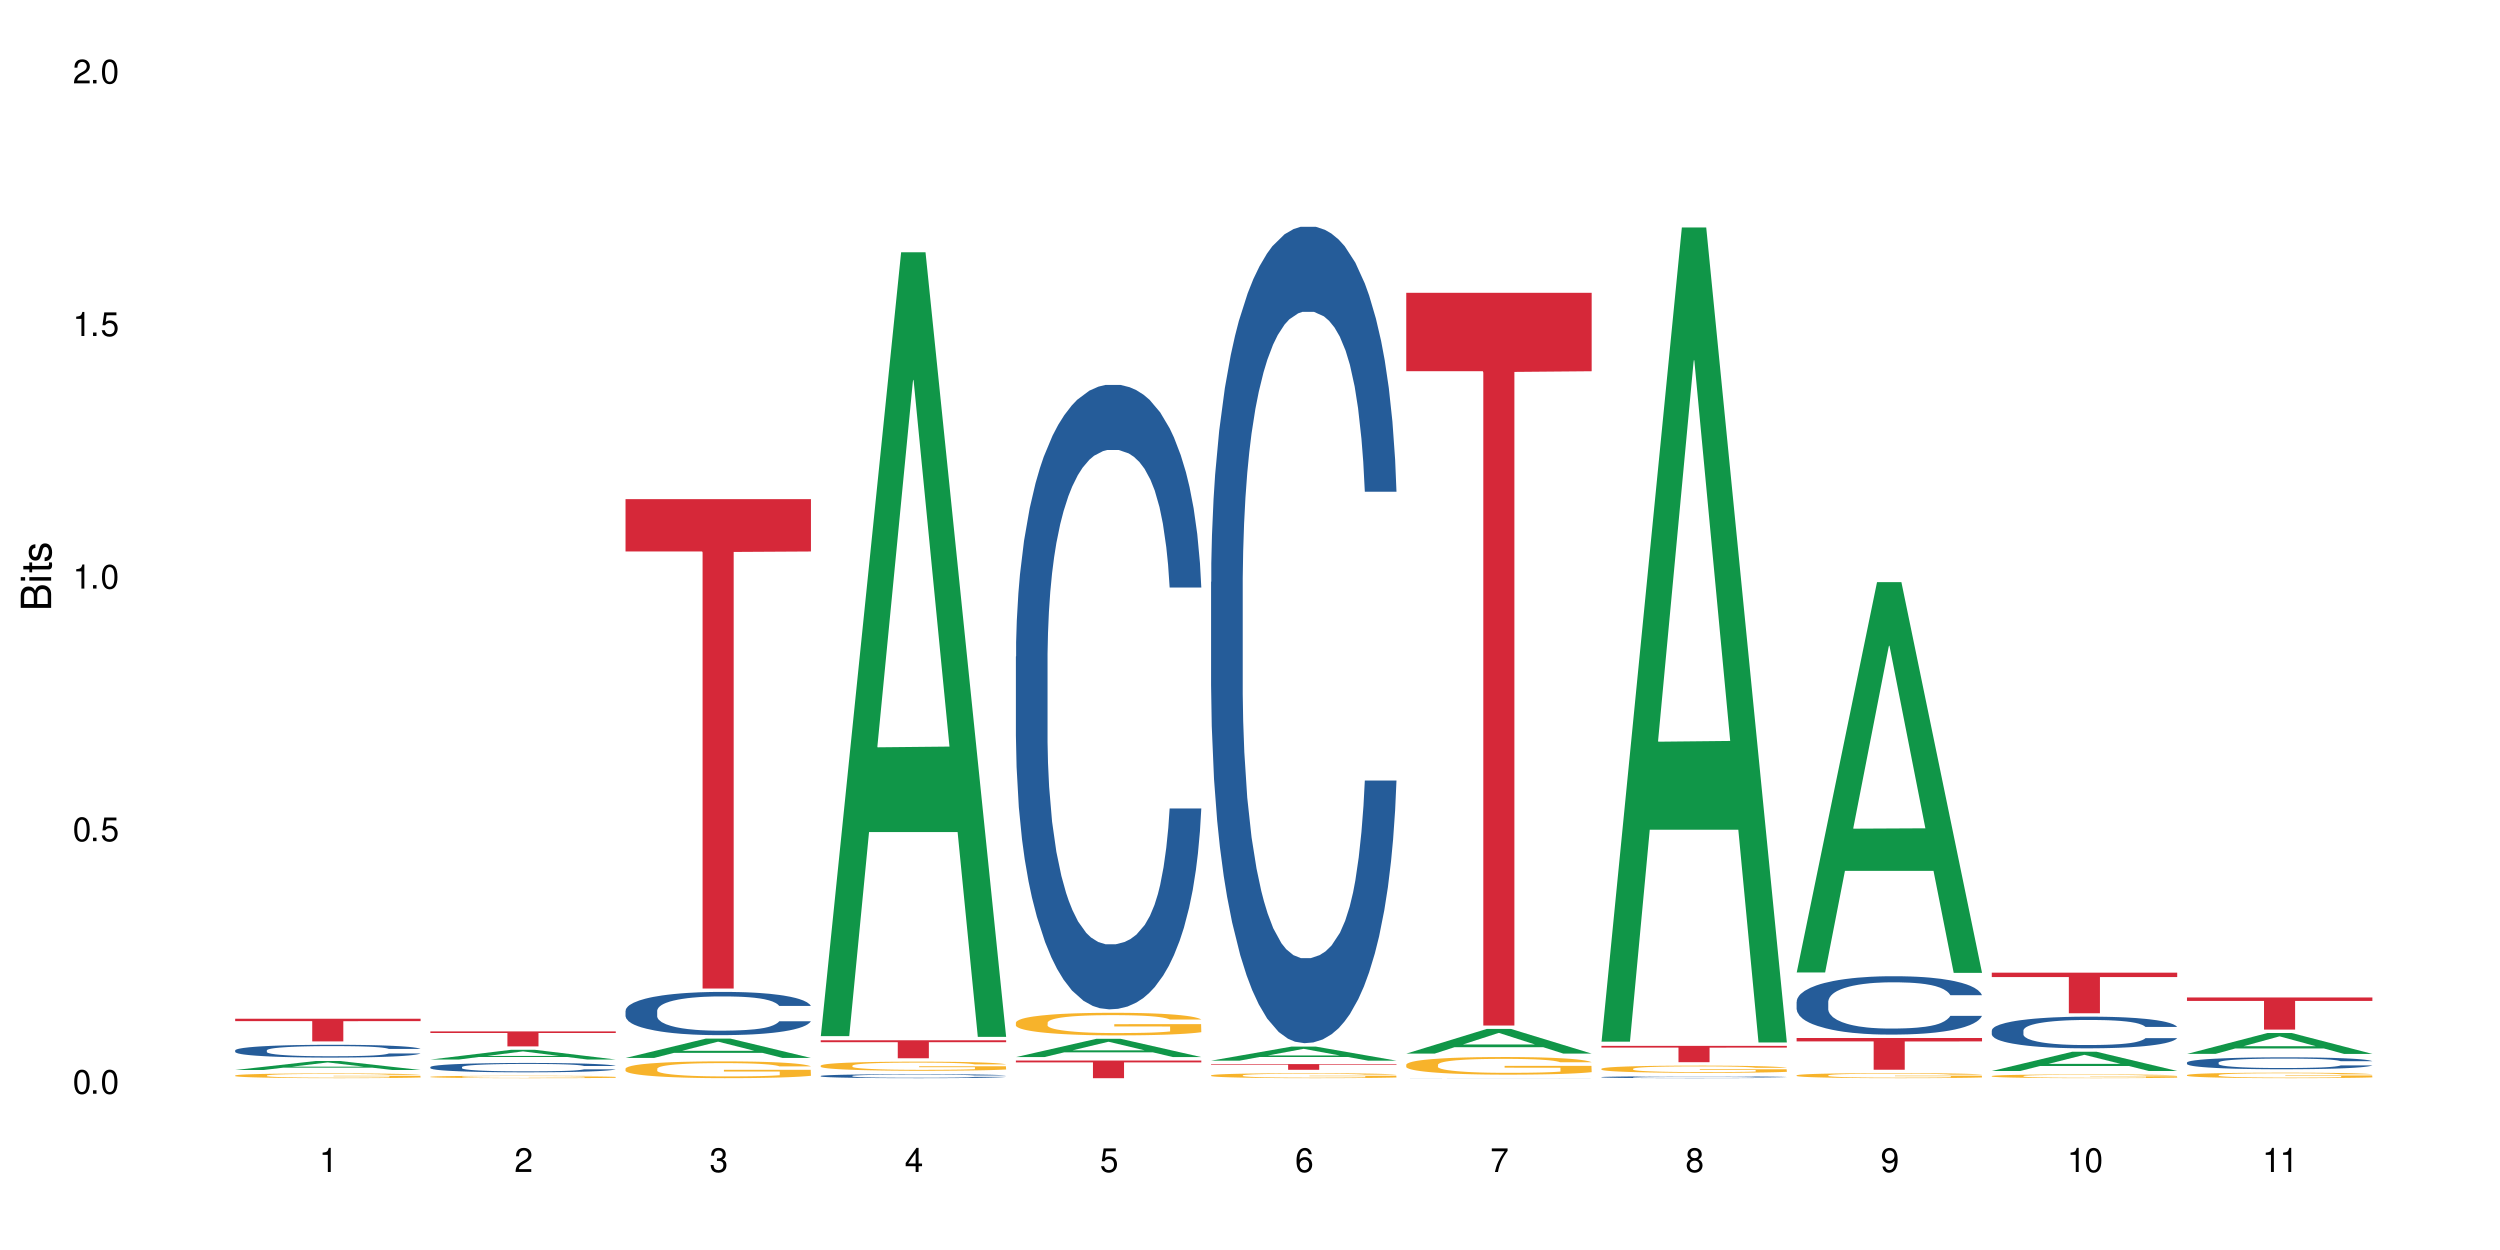 <?xml version="1.0" encoding="UTF-8"?>
<svg xmlns="http://www.w3.org/2000/svg" xmlns:xlink="http://www.w3.org/1999/xlink" width="720" height="360" viewBox="0 0 720 360">
<defs>
<g>
<g id="glyph-0-0">
</g>
<g id="glyph-0-1">
<path d="M 2.641 -6.938 C 2 -6.938 1.422 -6.656 1.078 -6.172 C 0.641 -5.562 0.406 -4.641 0.406 -3.359 C 0.406 -1.016 1.188 0.219 2.641 0.219 C 4.078 0.219 4.859 -1.016 4.859 -3.297 C 4.859 -4.641 4.656 -5.547 4.203 -6.172 C 3.844 -6.656 3.281 -6.938 2.641 -6.938 Z M 2.641 -6.188 C 3.547 -6.188 4 -5.25 4 -3.375 C 4 -1.406 3.562 -0.484 2.625 -0.484 C 1.734 -0.484 1.281 -1.438 1.281 -3.344 C 1.281 -5.25 1.734 -6.188 2.641 -6.188 Z M 2.641 -6.188 "/>
</g>
<g id="glyph-0-2">
<path d="M 1.828 -1 L 0.828 -1 L 0.828 0 L 1.828 0 Z M 1.828 -1 "/>
</g>
<g id="glyph-0-3">
<path d="M 4.562 -6.797 L 1.062 -6.797 L 0.547 -3.094 L 1.328 -3.094 C 1.719 -3.562 2.047 -3.734 2.578 -3.734 C 3.484 -3.734 4.062 -3.109 4.062 -2.094 C 4.062 -1.125 3.484 -0.531 2.578 -0.531 C 1.828 -0.531 1.375 -0.906 1.188 -1.672 L 0.328 -1.672 C 0.453 -1.109 0.547 -0.844 0.75 -0.594 C 1.125 -0.078 1.828 0.219 2.594 0.219 C 3.969 0.219 4.922 -0.781 4.922 -2.219 C 4.922 -3.562 4.031 -4.484 2.719 -4.484 C 2.25 -4.484 1.859 -4.359 1.469 -4.062 L 1.734 -5.969 L 4.562 -5.969 Z M 4.562 -6.797 "/>
</g>
<g id="glyph-0-4">
<path d="M 2.484 -4.938 L 2.484 0 L 3.328 0 L 3.328 -6.938 L 2.766 -6.938 C 2.469 -5.875 2.281 -5.734 0.984 -5.562 L 0.984 -4.938 Z M 2.484 -4.938 "/>
</g>
<g id="glyph-0-5">
<path d="M 4.859 -0.828 L 1.281 -0.828 C 1.359 -1.406 1.672 -1.781 2.5 -2.281 L 3.469 -2.828 C 4.406 -3.344 4.906 -4.062 4.906 -4.906 C 4.906 -5.484 4.672 -6.031 4.266 -6.406 C 3.859 -6.766 3.375 -6.938 2.719 -6.938 C 1.859 -6.938 1.219 -6.625 0.844 -6.031 C 0.609 -5.672 0.5 -5.234 0.484 -4.531 L 1.328 -4.531 C 1.359 -5.016 1.406 -5.281 1.531 -5.516 C 1.75 -5.938 2.188 -6.203 2.703 -6.203 C 3.469 -6.203 4.031 -5.641 4.031 -4.891 C 4.031 -4.344 3.719 -3.859 3.125 -3.516 L 2.234 -3 C 0.812 -2.172 0.406 -1.531 0.328 -0.016 L 4.859 -0.016 Z M 4.859 -0.828 "/>
</g>
<g id="glyph-0-6">
<path d="M 2.125 -3.188 L 2.578 -3.188 C 3.5 -3.188 3.984 -2.766 3.984 -1.922 C 3.984 -1.062 3.469 -0.531 2.594 -0.531 C 1.656 -0.531 1.203 -1 1.156 -2.016 L 0.312 -2.016 C 0.344 -1.453 0.438 -1.094 0.609 -0.781 C 0.953 -0.109 1.625 0.219 2.547 0.219 C 3.953 0.219 4.859 -0.625 4.859 -1.938 C 4.859 -2.828 4.516 -3.297 3.703 -3.594 C 4.344 -3.844 4.656 -4.328 4.656 -5.031 C 4.656 -6.219 3.875 -6.938 2.578 -6.938 C 1.203 -6.938 0.484 -6.172 0.453 -4.703 L 1.297 -4.703 C 1.312 -5.125 1.344 -5.359 1.453 -5.578 C 1.641 -5.969 2.062 -6.203 2.594 -6.203 C 3.344 -6.203 3.797 -5.75 3.797 -5 C 3.797 -4.516 3.609 -4.219 3.25 -4.047 C 3.016 -3.953 2.703 -3.922 2.125 -3.906 Z M 2.125 -3.188 "/>
</g>
<g id="glyph-0-7">
<path d="M 3.141 -1.672 L 3.141 0 L 3.984 0 L 3.984 -1.672 L 4.984 -1.672 L 4.984 -2.438 L 3.984 -2.438 L 3.984 -6.938 L 3.359 -6.938 L 0.266 -2.578 L 0.266 -1.672 Z M 3.141 -2.438 L 1 -2.438 L 3.141 -5.5 Z M 3.141 -2.438 "/>
</g>
<g id="glyph-0-8">
<path d="M 4.781 -5.125 C 4.609 -6.266 3.891 -6.938 2.844 -6.938 C 2.094 -6.938 1.422 -6.578 1.031 -5.953 C 0.594 -5.266 0.406 -4.422 0.406 -3.172 C 0.406 -2 0.578 -1.25 0.984 -0.641 C 1.359 -0.078 1.953 0.219 2.703 0.219 C 3.984 0.219 4.922 -0.75 4.922 -2.094 C 4.922 -3.375 4.062 -4.281 2.844 -4.281 C 2.172 -4.281 1.641 -4.031 1.281 -3.516 C 1.281 -5.234 1.828 -6.188 2.797 -6.188 C 3.391 -6.188 3.797 -5.797 3.938 -5.125 Z M 2.734 -3.531 C 3.547 -3.531 4.062 -2.953 4.062 -2.031 C 4.062 -1.156 3.484 -0.531 2.703 -0.531 C 1.922 -0.531 1.328 -1.188 1.328 -2.078 C 1.328 -2.938 1.906 -3.531 2.734 -3.531 Z M 2.734 -3.531 "/>
</g>
<g id="glyph-0-9">
<path d="M 4.984 -6.797 L 0.438 -6.797 L 0.438 -5.969 L 4.109 -5.969 C 2.5 -3.656 1.828 -2.234 1.328 0 L 2.219 0 C 2.594 -2.172 3.453 -4.047 4.984 -6.094 Z M 4.984 -6.797 "/>
</g>
<g id="glyph-0-10">
<path d="M 3.75 -3.656 C 4.469 -4.094 4.688 -4.438 4.688 -5.078 C 4.688 -6.172 3.844 -6.938 2.641 -6.938 C 1.438 -6.938 0.594 -6.172 0.594 -5.094 C 0.594 -4.438 0.812 -4.094 1.516 -3.656 C 0.734 -3.266 0.359 -2.703 0.359 -1.922 C 0.359 -0.656 1.281 0.219 2.641 0.219 C 3.984 0.219 4.922 -0.656 4.922 -1.922 C 4.922 -2.703 4.531 -3.266 3.75 -3.656 Z M 2.641 -6.188 C 3.359 -6.188 3.812 -5.75 3.812 -5.062 C 3.812 -4.406 3.344 -3.984 2.641 -3.984 C 1.922 -3.984 1.453 -4.406 1.453 -5.078 C 1.453 -5.75 1.922 -6.188 2.641 -6.188 Z M 2.641 -3.266 C 3.484 -3.266 4.062 -2.719 4.062 -1.906 C 4.062 -1.078 3.484 -0.531 2.625 -0.531 C 1.797 -0.531 1.219 -1.094 1.219 -1.906 C 1.219 -2.719 1.781 -3.266 2.641 -3.266 Z M 2.641 -3.266 "/>
</g>
<g id="glyph-0-11">
<path d="M 0.516 -1.578 C 0.672 -0.453 1.406 0.219 2.438 0.219 C 3.188 0.219 3.859 -0.141 4.266 -0.766 C 4.688 -1.453 4.891 -2.297 4.891 -3.547 C 4.891 -4.719 4.703 -5.453 4.312 -6.078 C 3.938 -6.641 3.344 -6.938 2.594 -6.938 C 1.297 -6.938 0.359 -5.969 0.359 -4.625 C 0.359 -3.344 1.234 -2.453 2.453 -2.453 C 3.094 -2.453 3.578 -2.672 4.016 -3.203 C 4 -1.484 3.469 -0.531 2.5 -0.531 C 1.906 -0.531 1.484 -0.906 1.359 -1.578 Z M 2.578 -6.203 C 3.375 -6.203 3.969 -5.531 3.969 -4.641 C 3.969 -3.797 3.391 -3.188 2.547 -3.188 C 1.734 -3.188 1.234 -3.766 1.234 -4.688 C 1.234 -5.562 1.797 -6.203 2.578 -6.203 Z M 2.578 -6.203 "/>
</g>
<g id="glyph-1-0">
</g>
<g id="glyph-1-1">
<path d="M 0 -0.953 L 0 -4.891 C 0 -5.719 -0.234 -6.344 -0.734 -6.797 C -1.188 -7.234 -1.812 -7.469 -2.5 -7.469 C -3.547 -7.469 -4.188 -7 -4.625 -5.875 C -4.984 -6.688 -5.625 -7.094 -6.531 -7.094 C -7.172 -7.094 -7.734 -6.859 -8.141 -6.391 C -8.562 -5.922 -8.75 -5.344 -8.75 -4.5 L -8.75 -0.953 Z M -4.984 -2.062 L -7.766 -2.062 L -7.766 -4.219 C -7.766 -4.844 -7.688 -5.203 -7.453 -5.5 C -7.219 -5.812 -6.859 -5.969 -6.375 -5.969 C -5.891 -5.969 -5.531 -5.812 -5.297 -5.5 C -5.062 -5.203 -4.984 -4.844 -4.984 -4.219 Z M -0.984 -2.062 L -4 -2.062 L -4 -4.781 C -4 -5.766 -3.438 -6.359 -2.484 -6.359 C -1.547 -6.359 -0.984 -5.766 -0.984 -4.781 Z M -0.984 -2.062 "/>
</g>
<g id="glyph-1-2">
<path d="M -6.281 -1.797 L -6.281 -0.797 L 0 -0.797 L 0 -1.797 Z M -8.75 -1.797 L -8.75 -0.797 L -7.484 -0.797 L -7.484 -1.797 Z M -8.75 -1.797 "/>
</g>
<g id="glyph-1-3">
<path d="M -6.281 -3.047 L -6.281 -2.016 L -8.016 -2.016 L -8.016 -1.016 L -6.281 -1.016 L -6.281 -0.172 L -5.469 -0.172 L -5.469 -1.016 L -0.719 -1.016 C -0.078 -1.016 0.281 -1.453 0.281 -2.234 C 0.281 -2.5 0.25 -2.719 0.188 -3.047 L -0.641 -3.047 C -0.609 -2.906 -0.594 -2.766 -0.594 -2.562 C -0.594 -2.141 -0.719 -2.016 -1.156 -2.016 L -5.469 -2.016 L -5.469 -3.047 Z M -6.281 -3.047 "/>
</g>
<g id="glyph-1-4">
<path d="M -4.531 -5.25 C -5.766 -5.25 -6.469 -4.422 -6.469 -2.969 C -6.469 -1.516 -5.719 -0.562 -4.547 -0.562 C -3.562 -0.562 -3.094 -1.062 -2.734 -2.562 L -2.516 -3.484 C -2.344 -4.188 -2.094 -4.469 -1.641 -4.469 C -1.047 -4.469 -0.641 -3.875 -0.641 -3 C -0.641 -2.453 -0.797 -2 -1.062 -1.75 C -1.25 -1.594 -1.422 -1.531 -1.875 -1.469 L -1.875 -0.406 C -0.422 -0.453 0.281 -1.266 0.281 -2.922 C 0.281 -4.5 -0.5 -5.516 -1.719 -5.516 C -2.656 -5.516 -3.172 -4.984 -3.469 -3.734 L -3.703 -2.766 C -3.891 -1.953 -4.156 -1.609 -4.594 -1.609 C -5.188 -1.609 -5.547 -2.125 -5.547 -2.938 C -5.547 -3.75 -5.203 -4.172 -4.531 -4.203 Z M -4.531 -5.25 "/>
</g>
</g>
</defs>
<rect x="-72" y="-36" width="864" height="432" fill="rgb(100%, 100%, 100%)" fill-opacity="1"/>
<path fill-rule="nonzero" fill="rgb(6.275%, 58.824%, 28.235%)" fill-opacity="1" d="M 67.73 308.156 L 67.789 308.156 L 90.895 305.57 L 97.91 305.57 L 121.133 308.16 L 112.973 308.16 L 107.152 307.484 L 81.652 307.484 L 75.945 308.156 L 67.73 308.156 L 84.105 307.203 L 104.816 307.203 L 94.488 305.992 L 94.375 305.988 L 94.262 305.996 L 84.047 307.203 L 84.105 307.203 Z M 67.73 308.156 "/>
<path fill-rule="nonzero" fill="rgb(14.51%, 36.078%, 60%)" fill-opacity="1" d="M 67.73 302.504 L 67.797 302.5 L 67.797 302.418 L 67.992 302.289 L 68.449 302.129 L 68.902 302.016 L 70.074 301.816 L 71.703 301.625 L 73.398 301.477 L 74.633 301.391 L 75.742 301.324 L 78.281 301.199 L 79.91 301.133 L 81.668 301.078 L 83.816 301.02 L 85.379 300.984 L 88.895 300.934 L 91.5 300.91 L 93.52 300.898 L 97.883 300.898 L 100.488 300.91 L 102.375 300.93 L 104.461 300.957 L 106.219 300.984 L 109.281 301.059 L 112.016 301.156 L 113.254 301.207 L 115.207 301.312 L 116.703 301.414 L 117.746 301.5 L 118.918 301.625 L 119.961 301.777 L 120.742 301.949 L 121.133 302.094 L 112.016 302.094 L 111.559 301.961 L 111.039 301.855 L 110.062 301.719 L 109.086 301.621 L 107.715 301.523 L 106.48 301.457 L 104.785 301.395 L 103.289 301.352 L 101.727 301.324 L 100.227 301.305 L 97.363 301.281 L 94.039 301.281 L 92.805 301.289 L 90.262 301.316 L 88.895 301.34 L 86.941 301.387 L 85.574 301.43 L 83.945 301.5 L 82.84 301.555 L 81.473 301.645 L 80.496 301.719 L 79.387 301.832 L 78.738 301.918 L 78.152 302.012 L 77.629 302.121 L 77.238 302.238 L 76.977 302.363 L 76.848 302.484 L 76.848 303.008 L 76.977 303.129 L 77.305 303.27 L 78.152 303.477 L 79.387 303.656 L 80.82 303.797 L 82.188 303.898 L 82.969 303.945 L 84.012 304 L 85.641 304.066 L 87.984 304.133 L 89.352 304.16 L 91.438 304.188 L 93.586 304.199 L 96.449 304.199 L 98.988 304.188 L 100.684 304.172 L 102.441 304.145 L 104.852 304.086 L 106.348 304.031 L 107.652 303.969 L 108.629 303.902 L 109.281 303.852 L 110.258 303.746 L 111.039 303.633 L 111.625 303.512 L 112.016 303.398 L 121.133 303.398 L 120.742 303.535 L 120.156 303.664 L 119.57 303.762 L 118.656 303.879 L 117.613 303.984 L 116.117 304.102 L 114.879 304.18 L 113.254 304.266 L 111.754 304.328 L 110.125 304.387 L 107.715 304.453 L 106.152 304.488 L 104.461 304.516 L 102.441 304.543 L 99.902 304.566 L 97.168 304.582 L 94.625 304.586 L 91.891 304.578 L 89.871 304.562 L 87.203 304.535 L 83.883 304.473 L 81.473 304.41 L 79.582 304.344 L 77.957 304.277 L 76.133 304.188 L 73.789 304.039 L 72.355 303.926 L 71.379 303.828 L 70.27 303.699 L 69.488 303.582 L 68.578 303.391 L 67.926 303.152 L 67.73 302.969 Z M 67.73 302.504 "/>
<path fill-rule="nonzero" fill="rgb(96.863%, 70.196%, 16.863%)" fill-opacity="1" d="M 67.73 309.73 L 67.797 309.73 L 67.797 309.703 L 68.055 309.648 L 68.707 309.57 L 69.555 309.508 L 70.465 309.457 L 71.051 309.43 L 72.027 309.395 L 72.875 309.367 L 75.023 309.309 L 77.762 309.258 L 79.258 309.234 L 80.949 309.215 L 83.359 309.191 L 84.469 309.18 L 87.855 309.16 L 91.695 309.148 L 95.93 309.145 L 97.883 309.145 L 100.555 309.152 L 104.199 309.164 L 106.285 309.176 L 107.91 309.191 L 109.605 309.207 L 111.688 309.23 L 113.645 309.262 L 115.207 309.289 L 116.77 309.328 L 118.07 309.367 L 119.18 309.41 L 120.156 309.465 L 120.742 309.508 L 121.133 309.551 L 112.078 309.551 L 111.559 309.508 L 110.973 309.473 L 109.996 309.434 L 109.02 309.402 L 108.043 309.379 L 106.219 309.348 L 104.656 309.328 L 102.703 309.309 L 100.812 309.297 L 98.664 309.289 L 93.91 309.289 L 90.785 309.297 L 88.961 309.309 L 87.66 309.316 L 85.836 309.336 L 84.727 309.352 L 84.078 309.359 L 82.125 309.398 L 80.82 309.434 L 80.105 309.457 L 79.191 309.496 L 78.543 309.527 L 77.824 309.578 L 77.434 309.617 L 76.914 309.703 L 76.848 309.926 L 77.043 309.973 L 77.434 310.023 L 77.957 310.07 L 78.738 310.117 L 79.52 310.152 L 80.887 310.203 L 82.059 310.234 L 82.969 310.254 L 84.727 310.289 L 85.445 310.301 L 87.137 310.324 L 88.895 310.34 L 91.047 310.355 L 92.672 310.363 L 95.277 310.371 L 98.598 310.371 L 102.508 310.363 L 104.98 310.352 L 106.676 310.344 L 107.781 310.332 L 109.148 310.32 L 110.125 310.309 L 111.039 310.293 L 112.145 310.273 L 112.145 309.973 L 96.059 309.973 L 96.059 309.832 L 121.066 309.832 L 121.133 310.32 L 119.766 310.352 L 118.07 310.387 L 116.441 310.41 L 114.75 310.434 L 112.34 310.457 L 110.387 310.469 L 107.391 310.488 L 104.656 310.5 L 101.789 310.508 L 99.25 310.512 L 96.254 310.512 L 93.586 310.508 L 90.719 310.5 L 88.441 310.492 L 86.355 310.48 L 84.273 310.465 L 81.668 310.438 L 79.973 310.414 L 78.215 310.391 L 76.457 310.359 L 74.895 310.324 L 73.852 310.297 L 72.812 310.27 L 71.703 310.23 L 70.66 310.188 L 69.879 310.148 L 69.164 310.105 L 68.645 310.066 L 68.121 310.008 L 67.859 309.965 L 67.73 309.926 Z M 67.73 309.73 "/>
<path fill-rule="nonzero" fill="rgb(83.922%, 15.686%, 22.353%)" fill-opacity="1" d="M 67.73 293.395 L 121.133 293.395 L 121.133 294.09 L 98.875 294.098 L 98.875 299.914 L 89.922 299.914 L 89.922 294.102 L 89.793 294.09 L 67.73 294.09 Z M 67.73 293.395 "/>
<path fill-rule="nonzero" fill="rgb(6.275%, 58.824%, 28.235%)" fill-opacity="1" d="M 123.941 305.145 L 124 305.145 L 147.105 302.352 L 154.125 302.352 L 177.344 305.148 L 169.184 305.148 L 163.367 304.418 L 137.863 304.418 L 132.156 305.145 L 123.941 305.145 L 140.316 304.117 L 161.027 304.113 L 150.699 302.809 L 150.586 302.809 L 150.473 302.816 L 140.258 304.113 L 140.316 304.117 Z M 123.941 305.145 "/>
<path fill-rule="nonzero" fill="rgb(14.51%, 36.078%, 60%)" fill-opacity="1" d="M 123.941 307.305 L 124.008 307.305 L 124.008 307.242 L 124.203 307.148 L 124.66 307.031 L 125.113 306.949 L 126.285 306.805 L 127.914 306.664 L 129.609 306.559 L 130.844 306.492 L 131.953 306.445 L 134.492 306.352 L 136.121 306.305 L 137.879 306.266 L 140.027 306.223 L 141.59 306.199 L 145.109 306.156 L 147.711 306.141 L 149.73 306.133 L 154.094 306.133 L 156.699 306.145 L 158.59 306.156 L 160.672 306.176 L 162.43 306.199 L 165.492 306.25 L 168.227 306.32 L 169.465 306.359 L 171.418 306.438 L 172.914 306.512 L 173.957 306.574 L 175.129 306.664 L 176.172 306.777 L 176.953 306.902 L 177.344 307.008 L 168.227 307.008 L 167.77 306.91 L 167.25 306.832 L 166.273 306.73 L 165.297 306.66 L 163.93 306.59 L 162.691 306.543 L 160.996 306.496 L 159.5 306.465 L 157.938 306.445 L 156.438 306.43 L 153.574 306.414 L 150.254 306.414 L 149.016 306.418 L 146.477 306.438 L 145.109 306.457 L 143.152 306.492 L 141.785 306.523 L 140.156 306.57 L 139.051 306.613 L 137.684 306.676 L 136.707 306.734 L 135.598 306.816 L 134.949 306.879 L 134.363 306.945 L 133.84 307.027 L 133.449 307.113 L 133.191 307.203 L 133.059 307.293 L 133.059 307.676 L 133.191 307.762 L 133.516 307.867 L 134.363 308.016 L 135.598 308.148 L 137.031 308.25 L 138.398 308.324 L 139.18 308.359 L 140.223 308.398 L 141.852 308.449 L 144.195 308.496 L 145.562 308.516 L 147.648 308.535 L 149.797 308.547 L 152.66 308.547 L 155.203 308.535 L 156.895 308.523 L 158.652 308.504 L 161.062 308.461 L 162.559 308.422 L 163.863 308.375 L 164.84 308.328 L 165.492 308.289 L 166.469 308.215 L 167.25 308.129 L 167.836 308.043 L 168.227 307.961 L 177.344 307.961 L 176.953 308.059 L 176.367 308.156 L 175.781 308.227 L 174.867 308.312 L 173.828 308.387 L 172.328 308.477 L 171.09 308.531 L 169.465 308.594 L 167.965 308.641 L 166.336 308.68 L 163.93 308.73 L 162.363 308.754 L 160.672 308.777 L 158.652 308.797 L 156.113 308.816 L 153.379 308.824 L 150.84 308.828 L 148.102 308.82 L 146.086 308.812 L 143.414 308.789 L 140.094 308.746 L 137.684 308.699 L 135.793 308.652 L 134.168 308.602 L 132.344 308.535 L 130 308.43 L 128.566 308.344 L 127.59 308.277 L 126.48 308.18 L 125.699 308.094 L 124.789 307.957 L 124.137 307.781 L 123.941 307.645 Z M 123.941 307.305 "/>
<path fill-rule="nonzero" fill="rgb(96.863%, 70.196%, 16.863%)" fill-opacity="1" d="M 123.941 310.113 L 124.008 310.109 L 124.008 310.098 L 124.27 310.07 L 124.918 310.031 L 125.766 309.996 L 126.676 309.973 L 127.266 309.957 L 128.242 309.938 L 129.086 309.926 L 131.234 309.895 L 133.973 309.867 L 135.469 309.859 L 137.164 309.848 L 139.57 309.836 L 140.68 309.832 L 144.066 309.82 L 147.906 309.812 L 154.094 309.812 L 156.766 309.816 L 160.41 309.82 L 162.496 309.828 L 164.125 309.836 L 165.816 309.844 L 167.902 309.855 L 169.855 309.871 L 171.418 309.887 L 172.98 309.906 L 174.281 309.926 L 175.391 309.949 L 176.367 309.977 L 176.953 309.996 L 177.344 310.02 L 168.293 310.02 L 167.77 309.996 L 167.184 309.98 L 166.207 309.961 L 165.23 309.945 L 164.254 309.934 L 162.43 309.914 L 160.867 309.906 L 158.914 309.895 L 157.023 309.891 L 154.875 309.887 L 150.121 309.887 L 146.996 309.891 L 145.172 309.895 L 143.871 309.898 L 142.047 309.91 L 140.941 309.918 L 140.289 309.922 L 138.336 309.941 L 137.031 309.961 L 136.316 309.973 L 135.402 309.992 L 134.754 310.008 L 134.035 310.035 L 133.645 310.055 L 133.125 310.098 L 133.059 310.211 L 133.254 310.234 L 133.645 310.262 L 134.168 310.285 L 134.949 310.309 L 135.73 310.328 L 137.098 310.352 L 138.27 310.371 L 139.18 310.379 L 140.941 310.398 L 141.656 310.402 L 143.348 310.414 L 145.109 310.426 L 147.258 310.434 L 148.883 310.434 L 151.488 310.438 L 154.812 310.438 L 158.719 310.434 L 161.191 310.43 L 162.887 310.426 L 163.992 310.422 L 165.359 310.414 L 166.336 310.406 L 167.25 310.398 L 168.355 310.391 L 168.355 310.234 L 152.27 310.234 L 152.27 310.164 L 177.277 310.164 L 177.344 310.414 L 175.977 310.43 L 174.281 310.445 L 172.656 310.461 L 170.961 310.469 L 168.551 310.484 L 166.598 310.492 L 163.602 310.5 L 160.867 310.504 L 158 310.508 L 155.461 310.512 L 149.797 310.512 L 146.93 310.508 L 144.652 310.5 L 142.566 310.496 L 140.484 310.488 L 137.879 310.473 L 136.188 310.461 L 134.426 310.449 L 132.668 310.434 L 131.105 310.414 L 130.062 310.402 L 129.023 310.387 L 127.914 310.367 L 126.871 310.348 L 126.09 310.328 L 125.375 310.305 L 124.855 310.281 L 124.332 310.254 L 124.074 310.23 L 123.941 310.211 Z M 123.941 310.113 "/>
<path fill-rule="nonzero" fill="rgb(83.922%, 15.686%, 22.353%)" fill-opacity="1" d="M 123.941 297.043 L 177.344 297.043 L 177.344 297.504 L 155.086 297.508 L 155.086 301.367 L 146.133 301.367 L 146.133 297.512 L 146.004 297.504 L 123.941 297.504 Z M 123.941 297.043 "/>
<path fill-rule="nonzero" fill="rgb(6.275%, 58.824%, 28.235%)" fill-opacity="1" d="M 180.152 304.688 L 180.211 304.68 L 203.316 299.109 L 210.336 299.109 L 233.555 304.691 L 225.395 304.691 L 219.578 303.234 L 194.074 303.234 L 188.371 304.688 L 180.152 304.688 L 196.527 302.633 L 217.238 302.625 L 206.91 300.02 L 206.797 300.016 L 206.684 300.031 L 196.473 302.625 L 196.527 302.633 Z M 180.152 304.688 "/>
<path fill-rule="nonzero" fill="rgb(14.51%, 36.078%, 60%)" fill-opacity="1" d="M 180.152 291.094 L 180.219 291.082 L 180.219 290.809 L 180.414 290.375 L 180.871 289.828 L 181.324 289.453 L 182.5 288.781 L 184.125 288.133 L 185.82 287.633 L 187.059 287.336 L 188.164 287.109 L 190.703 286.688 L 192.332 286.473 L 194.09 286.281 L 196.238 286.086 L 197.801 285.973 L 201.32 285.789 L 203.922 285.711 L 205.941 285.676 L 210.305 285.676 L 212.91 285.723 L 214.801 285.777 L 216.883 285.871 L 218.641 285.973 L 221.703 286.223 L 224.438 286.543 L 225.676 286.723 L 227.629 287.074 L 229.125 287.418 L 230.168 287.715 L 231.34 288.133 L 232.383 288.645 L 233.164 289.227 L 233.555 289.715 L 224.438 289.715 L 223.98 289.262 L 223.461 288.906 L 222.484 288.441 L 221.508 288.113 L 220.141 287.781 L 218.902 287.566 L 217.207 287.348 L 215.711 287.211 L 214.148 287.109 L 212.648 287.043 L 209.785 286.973 L 206.465 286.973 L 205.227 286.996 L 202.688 287.086 L 201.32 287.168 L 199.363 287.328 L 197.996 287.473 L 196.371 287.703 L 195.262 287.895 L 193.895 288.191 L 192.918 288.453 L 191.812 288.828 L 191.16 289.113 L 190.574 289.43 L 190.051 289.809 L 189.66 290.203 L 189.402 290.625 L 189.27 291.035 L 189.27 292.801 L 189.402 293.207 L 189.727 293.688 L 190.574 294.379 L 191.812 294.984 L 193.242 295.461 L 194.609 295.805 L 195.395 295.961 L 196.434 296.145 L 198.062 296.371 L 200.406 296.598 L 201.773 296.691 L 203.859 296.781 L 206.008 296.828 L 208.875 296.828 L 211.414 296.781 L 213.105 296.723 L 214.863 296.633 L 217.273 296.441 L 218.773 296.258 L 220.074 296.043 L 221.051 295.824 L 221.703 295.645 L 222.68 295.289 L 223.461 294.902 L 224.047 294.508 L 224.438 294.117 L 233.555 294.117 L 233.164 294.574 L 232.578 295.02 L 231.992 295.348 L 231.082 295.746 L 230.039 296.098 L 228.539 296.496 L 227.305 296.758 L 225.676 297.043 L 224.176 297.258 L 222.551 297.453 L 220.141 297.68 L 218.578 297.793 L 216.883 297.898 L 214.863 297.988 L 212.324 298.066 L 209.59 298.113 L 207.051 298.125 L 204.316 298.102 L 202.297 298.055 L 199.625 297.953 L 196.305 297.75 L 193.895 297.531 L 192.008 297.316 L 190.379 297.09 L 188.555 296.781 L 186.211 296.281 L 184.777 295.895 L 183.801 295.574 L 182.695 295.133 L 181.914 294.734 L 181 294.098 L 180.348 293.289 L 180.152 292.664 Z M 180.152 291.094 "/>
<path fill-rule="nonzero" fill="rgb(96.863%, 70.196%, 16.863%)" fill-opacity="1" d="M 180.152 307.746 L 180.219 307.742 L 180.219 307.652 L 180.48 307.457 L 181.129 307.184 L 181.977 306.957 L 182.891 306.781 L 183.477 306.688 L 184.453 306.555 L 185.297 306.457 L 187.449 306.258 L 190.184 306.074 L 191.68 305.992 L 193.375 305.918 L 195.785 305.836 L 196.891 305.805 L 200.277 305.734 L 204.121 305.688 L 208.352 305.676 L 210.305 305.68 L 212.977 305.699 L 216.621 305.746 L 218.707 305.789 L 220.336 305.836 L 222.027 305.891 L 224.113 305.98 L 226.066 306.086 L 227.629 306.191 L 229.191 306.324 L 230.492 306.465 L 231.602 306.621 L 232.578 306.805 L 233.164 306.961 L 233.555 307.117 L 224.504 307.117 L 223.98 306.961 L 223.395 306.84 L 222.418 306.695 L 221.441 306.59 L 220.465 306.508 L 218.641 306.391 L 217.078 306.32 L 215.125 306.258 L 213.238 306.219 L 211.086 306.191 L 209.785 306.184 L 206.332 306.184 L 203.207 306.215 L 201.383 306.25 L 200.082 306.285 L 198.258 306.352 L 197.152 306.406 L 196.5 306.441 L 194.547 306.578 L 193.242 306.699 L 192.527 306.785 L 191.617 306.918 L 190.965 307.035 L 190.246 307.211 L 189.855 307.344 L 189.336 307.645 L 189.27 308.441 L 189.465 308.609 L 189.855 308.789 L 190.379 308.949 L 191.16 309.117 L 191.941 309.242 L 193.309 309.418 L 194.48 309.531 L 195.395 309.605 L 197.152 309.727 L 197.867 309.766 L 199.562 309.844 L 201.32 309.906 L 203.469 309.961 L 205.098 309.984 L 207.699 310.008 L 211.023 310.008 L 214.93 309.98 L 217.402 309.945 L 219.098 309.91 L 220.203 309.879 L 221.57 309.832 L 222.551 309.789 L 223.461 309.738 L 224.566 309.664 L 224.566 308.609 L 208.484 308.605 L 208.484 308.109 L 233.488 308.105 L 233.555 309.832 L 232.188 309.949 L 230.492 310.066 L 228.867 310.152 L 227.172 310.23 L 224.762 310.312 L 222.809 310.367 L 219.812 310.426 L 217.078 310.469 L 214.215 310.492 L 211.672 310.508 L 208.68 310.512 L 206.008 310.504 L 203.141 310.477 L 200.863 310.441 L 198.777 310.398 L 196.695 310.34 L 194.09 310.246 L 192.398 310.172 L 190.641 310.078 L 188.879 309.969 L 187.316 309.848 L 186.277 309.758 L 185.234 309.652 L 184.125 309.52 L 183.086 309.367 L 182.305 309.23 L 181.586 309.078 L 181.066 308.93 L 180.543 308.73 L 180.285 308.574 L 180.152 308.438 Z M 180.152 307.746 "/>
<path fill-rule="nonzero" fill="rgb(83.922%, 15.686%, 22.353%)" fill-opacity="1" d="M 180.152 143.742 L 233.555 143.742 L 233.555 158.828 L 211.301 158.961 L 211.301 284.691 L 202.344 284.691 L 202.344 159.094 L 202.215 158.828 L 180.152 158.828 Z M 180.152 143.742 "/>
<path fill-rule="nonzero" fill="rgb(6.275%, 58.824%, 28.235%)" fill-opacity="1" d="M 236.367 298.398 L 236.422 298.188 L 259.527 72.648 L 266.547 72.648 L 289.766 298.613 L 281.609 298.613 L 275.789 239.629 L 250.285 239.629 L 244.582 298.398 L 236.367 298.398 L 252.738 215.227 L 273.449 215.016 L 263.121 109.566 L 263.008 109.352 L 262.895 109.988 L 252.684 215.016 L 252.738 215.227 Z M 236.367 298.398 "/>
<path fill-rule="nonzero" fill="rgb(14.51%, 36.078%, 60%)" fill-opacity="1" d="M 236.367 309.867 L 236.43 309.867 L 236.43 309.84 L 236.625 309.801 L 237.082 309.75 L 237.539 309.719 L 238.711 309.656 L 240.34 309.598 L 242.031 309.551 L 243.27 309.523 L 244.375 309.504 L 246.914 309.465 L 248.543 309.445 L 250.301 309.426 L 252.449 309.41 L 254.016 309.398 L 257.531 309.383 L 260.137 309.375 L 262.152 309.371 L 266.516 309.371 L 269.121 309.375 L 271.012 309.379 L 273.094 309.391 L 274.852 309.398 L 277.914 309.422 L 280.648 309.449 L 281.887 309.469 L 283.84 309.5 L 285.34 309.531 L 286.379 309.559 L 287.551 309.598 L 288.594 309.645 L 289.375 309.695 L 289.766 309.742 L 280.648 309.742 L 280.191 309.699 L 279.672 309.668 L 278.695 309.625 L 277.719 309.594 L 276.352 309.562 L 275.113 309.543 L 273.422 309.523 L 271.922 309.512 L 270.359 309.504 L 268.863 309.496 L 265.996 309.488 L 262.676 309.488 L 261.438 309.492 L 258.898 309.5 L 257.531 309.508 L 255.578 309.523 L 254.211 309.535 L 252.582 309.559 L 251.473 309.574 L 250.105 309.602 L 249.129 309.625 L 248.023 309.66 L 247.371 309.688 L 246.785 309.715 L 246.266 309.75 L 245.875 309.785 L 245.613 309.824 L 245.484 309.863 L 245.484 310.023 L 245.613 310.062 L 245.938 310.105 L 246.785 310.168 L 248.023 310.223 L 249.457 310.27 L 250.824 310.301 L 251.605 310.312 L 252.645 310.332 L 254.273 310.352 L 256.617 310.371 L 257.984 310.379 L 260.07 310.387 L 262.219 310.395 L 265.086 310.395 L 267.625 310.387 L 269.316 310.383 L 271.074 310.375 L 273.484 310.355 L 274.984 310.34 L 276.285 310.32 L 277.262 310.301 L 277.914 310.285 L 278.891 310.254 L 279.672 310.215 L 280.258 310.18 L 280.648 310.145 L 289.766 310.145 L 289.375 310.188 L 288.789 310.227 L 288.203 310.258 L 287.293 310.293 L 286.25 310.324 L 284.75 310.363 L 283.516 310.387 L 281.887 310.414 L 280.387 310.434 L 278.762 310.449 L 276.352 310.473 L 274.789 310.48 L 273.094 310.492 L 271.074 310.5 L 268.535 310.508 L 265.801 310.512 L 263.262 310.512 L 260.527 310.508 L 258.508 310.504 L 255.836 310.496 L 252.516 310.477 L 250.105 310.457 L 248.219 310.438 L 246.59 310.418 L 244.766 310.387 L 242.422 310.344 L 240.988 310.309 L 240.012 310.277 L 238.906 310.238 L 238.125 310.199 L 237.211 310.145 L 236.562 310.07 L 236.367 310.012 Z M 236.367 309.867 "/>
<path fill-rule="nonzero" fill="rgb(96.863%, 70.196%, 16.863%)" fill-opacity="1" d="M 236.367 306.883 L 236.43 306.883 L 236.43 306.832 L 236.691 306.727 L 237.344 306.578 L 238.188 306.453 L 239.102 306.359 L 239.688 306.309 L 240.664 306.238 L 241.512 306.184 L 243.66 306.074 L 246.395 305.977 L 247.891 305.93 L 249.586 305.891 L 251.996 305.844 L 253.102 305.828 L 256.488 305.789 L 260.332 305.766 L 264.562 305.758 L 266.516 305.762 L 269.188 305.77 L 272.836 305.797 L 274.918 305.82 L 276.547 305.844 L 278.238 305.875 L 280.324 305.926 L 282.277 305.98 L 283.84 306.039 L 285.402 306.113 L 286.707 306.188 L 287.812 306.273 L 288.789 306.375 L 289.375 306.457 L 289.766 306.543 L 280.715 306.543 L 280.191 306.457 L 279.605 306.391 L 278.629 306.312 L 277.652 306.254 L 276.676 306.211 L 274.852 306.148 L 273.289 306.109 L 271.336 306.074 L 269.449 306.055 L 267.301 306.039 L 265.996 306.035 L 262.543 306.035 L 259.418 306.051 L 257.594 306.07 L 256.293 306.09 L 254.469 306.125 L 253.363 306.156 L 252.711 306.176 L 250.758 306.25 L 249.457 306.316 L 248.738 306.359 L 247.828 306.434 L 247.176 306.496 L 246.461 306.594 L 246.07 306.664 L 245.547 306.828 L 245.484 307.262 L 245.68 307.352 L 246.07 307.449 L 246.59 307.535 L 247.371 307.629 L 248.152 307.699 L 249.52 307.793 L 250.691 307.855 L 251.605 307.895 L 253.363 307.961 L 254.078 307.98 L 255.773 308.023 L 257.531 308.059 L 259.68 308.086 L 261.309 308.102 L 263.914 308.113 L 267.234 308.113 L 271.141 308.098 L 273.617 308.078 L 275.309 308.059 L 276.418 308.043 L 277.785 308.016 L 278.762 307.992 L 279.672 307.965 L 280.781 307.926 L 280.781 307.352 L 264.695 307.352 L 264.695 307.082 L 289.699 307.078 L 289.766 308.016 L 288.398 308.082 L 286.707 308.145 L 285.078 308.191 L 283.383 308.234 L 280.977 308.277 L 279.02 308.309 L 276.023 308.34 L 273.289 308.363 L 270.426 308.379 L 267.887 308.383 L 264.891 308.387 L 262.219 308.383 L 259.355 308.367 L 257.074 308.348 L 254.992 308.324 L 252.906 308.293 L 250.301 308.242 L 248.609 308.203 L 246.852 308.152 L 245.094 308.09 L 243.527 308.027 L 242.488 307.977 L 241.445 307.918 L 240.34 307.848 L 239.297 307.766 L 238.516 307.691 L 237.797 307.605 L 237.277 307.527 L 236.758 307.418 L 236.496 307.332 L 236.367 307.258 Z M 236.367 306.883 "/>
<path fill-rule="nonzero" fill="rgb(83.922%, 15.686%, 22.353%)" fill-opacity="1" d="M 236.367 299.598 L 289.766 299.598 L 289.766 300.152 L 267.512 300.156 L 267.512 304.773 L 258.555 304.773 L 258.555 300.16 L 258.426 300.152 L 236.367 300.152 Z M 236.367 299.598 "/>
<path fill-rule="nonzero" fill="rgb(6.275%, 58.824%, 28.235%)" fill-opacity="1" d="M 292.578 304.438 L 292.633 304.434 L 315.738 299.18 L 322.758 299.18 L 345.977 304.441 L 337.82 304.441 L 332 303.07 L 306.496 303.07 L 300.793 304.438 L 292.578 304.438 L 308.949 302.5 L 329.66 302.496 L 319.336 300.039 L 319.219 300.035 L 319.105 300.051 L 308.895 302.496 L 308.949 302.5 Z M 292.578 304.438 "/>
<path fill-rule="nonzero" fill="rgb(14.51%, 36.078%, 60%)" fill-opacity="1" d="M 292.578 189.105 L 292.641 188.941 L 292.641 184.996 L 292.836 178.75 L 293.293 170.859 L 293.75 165.434 L 294.922 155.738 L 296.551 146.367 L 298.242 139.133 L 299.48 134.859 L 300.586 131.57 L 303.125 125.488 L 304.754 122.367 L 306.512 119.57 L 308.664 116.777 L 310.227 115.133 L 313.742 112.504 L 316.348 111.352 L 318.367 110.859 L 322.73 110.859 L 325.332 111.516 L 327.223 112.34 L 329.305 113.652 L 331.066 115.133 L 334.125 118.75 L 336.859 123.352 L 338.098 125.984 L 340.051 131.078 L 341.551 136.012 L 342.59 140.285 L 343.762 146.367 L 344.805 153.766 L 345.586 162.148 L 345.977 169.215 L 336.859 169.215 L 336.406 162.641 L 335.883 157.547 L 334.906 150.805 L 333.93 146.039 L 332.562 141.27 L 331.324 138.148 L 329.633 135.023 L 328.133 133.051 L 326.57 131.57 L 325.074 130.586 L 322.207 129.598 L 318.887 129.598 L 317.648 129.93 L 315.109 131.242 L 313.742 132.395 L 311.789 134.695 L 310.422 136.832 L 308.793 140.121 L 307.684 142.914 L 306.316 147.188 L 305.34 150.969 L 304.234 156.395 L 303.582 160.504 L 302.996 165.105 L 302.477 170.531 L 302.086 176.285 L 301.824 182.367 L 301.695 188.285 L 301.695 213.766 L 301.824 219.684 L 302.148 226.586 L 302.996 236.613 L 304.234 245.328 L 305.668 252.23 L 307.035 257.164 L 307.816 259.465 L 308.859 262.094 L 310.484 265.383 L 312.832 268.672 L 314.199 269.984 L 316.281 271.301 L 318.43 271.957 L 321.297 271.957 L 323.836 271.301 L 325.527 270.477 L 327.289 269.164 L 329.695 266.367 L 331.195 263.738 L 332.496 260.613 L 333.473 257.492 L 334.125 254.863 L 335.102 249.766 L 335.883 244.176 L 336.469 238.422 L 336.859 232.832 L 345.977 232.832 L 345.586 239.41 L 345 245.82 L 344.414 250.586 L 343.504 256.34 L 342.461 261.438 L 340.965 267.191 L 339.727 270.973 L 338.098 275.082 L 336.602 278.203 L 334.973 281 L 332.562 284.285 L 331 285.93 L 329.305 287.41 L 327.289 288.727 L 324.746 289.875 L 322.012 290.535 L 319.473 290.699 L 316.738 290.367 L 314.719 289.711 L 312.047 288.23 L 308.727 285.273 L 306.316 282.148 L 304.43 279.027 L 302.801 275.738 L 300.977 271.301 L 298.633 264.066 L 297.199 258.477 L 296.223 253.875 L 295.117 247.465 L 294.336 241.711 L 293.422 232.504 L 292.773 220.832 L 292.578 211.793 Z M 292.578 189.105 "/>
<path fill-rule="nonzero" fill="rgb(96.863%, 70.196%, 16.863%)" fill-opacity="1" d="M 292.578 294.473 L 292.641 294.465 L 292.641 294.348 L 292.902 294.078 L 293.555 293.711 L 294.398 293.406 L 295.312 293.168 L 295.898 293.043 L 296.875 292.867 L 297.723 292.734 L 299.871 292.469 L 302.605 292.219 L 304.105 292.109 L 305.797 292.008 L 308.207 291.898 L 309.312 291.855 L 312.699 291.762 L 316.543 291.699 L 320.773 291.684 L 322.73 291.688 L 325.398 291.711 L 329.047 291.777 L 331.129 291.836 L 332.758 291.898 L 334.449 291.973 L 336.535 292.094 L 338.488 292.234 L 340.051 292.379 L 341.613 292.559 L 342.918 292.746 L 344.023 292.957 L 345 293.203 L 345.586 293.414 L 345.977 293.621 L 336.926 293.621 L 336.406 293.414 L 335.82 293.254 L 334.84 293.055 L 333.863 292.914 L 332.887 292.801 L 331.066 292.645 L 329.5 292.551 L 327.547 292.469 L 325.66 292.414 L 323.512 292.379 L 322.207 292.367 L 318.758 292.367 L 315.629 292.406 L 313.809 292.457 L 312.504 292.504 L 310.68 292.594 L 309.574 292.664 L 308.922 292.711 L 306.969 292.895 L 305.668 293.062 L 304.949 293.176 L 304.039 293.355 L 303.387 293.516 L 302.672 293.754 L 302.281 293.93 L 301.758 294.336 L 301.695 295.406 L 301.891 295.633 L 302.281 295.875 L 302.801 296.09 L 303.582 296.316 L 304.363 296.488 L 305.73 296.719 L 306.902 296.875 L 307.816 296.977 L 309.574 297.137 L 310.289 297.191 L 311.984 297.297 L 313.742 297.379 L 315.891 297.453 L 317.52 297.488 L 320.125 297.516 L 323.445 297.516 L 327.352 297.48 L 329.828 297.434 L 331.52 297.387 L 332.629 297.344 L 333.996 297.277 L 334.973 297.219 L 335.883 297.152 L 336.992 297.055 L 336.992 295.633 L 320.906 295.625 L 320.906 294.961 L 345.914 294.953 L 345.977 297.277 L 344.609 297.441 L 342.918 297.594 L 341.289 297.715 L 339.598 297.812 L 337.188 297.926 L 335.234 298 L 332.238 298.082 L 329.5 298.137 L 326.637 298.172 L 324.098 298.188 L 321.102 298.195 L 318.43 298.184 L 315.566 298.148 L 313.285 298.102 L 311.203 298.039 L 309.117 297.965 L 306.512 297.84 L 304.82 297.738 L 303.062 297.613 L 301.305 297.465 L 299.742 297.305 L 298.699 297.18 L 297.656 297.035 L 296.551 296.855 L 295.508 296.656 L 294.727 296.469 L 294.008 296.262 L 293.488 296.066 L 292.969 295.797 L 292.707 295.586 L 292.578 295.398 Z M 292.578 294.473 "/>
<path fill-rule="nonzero" fill="rgb(83.922%, 15.686%, 22.353%)" fill-opacity="1" d="M 292.578 305.426 L 345.977 305.426 L 345.977 305.973 L 323.723 305.977 L 323.723 310.512 L 314.77 310.512 L 314.77 305.98 L 314.637 305.973 L 292.578 305.973 Z M 292.578 305.426 "/>
<path fill-rule="nonzero" fill="rgb(6.275%, 58.824%, 28.235%)" fill-opacity="1" d="M 348.789 305.469 L 348.844 305.465 L 371.953 301.422 L 378.969 301.422 L 402.188 305.473 L 394.031 305.473 L 388.211 304.418 L 362.711 304.418 L 357.004 305.469 L 348.789 305.469 L 365.164 303.98 L 385.871 303.977 L 375.547 302.082 L 375.434 302.078 L 375.316 302.09 L 365.105 303.977 L 365.164 303.98 Z M 348.789 305.469 "/>
<path fill-rule="nonzero" fill="rgb(14.51%, 36.078%, 60%)" fill-opacity="1" d="M 348.789 167.617 L 348.852 167.402 L 348.852 162.246 L 349.051 154.078 L 349.504 143.762 L 349.961 136.672 L 351.133 123.988 L 352.762 111.738 L 354.453 102.285 L 355.691 96.695 L 356.797 92.398 L 359.34 84.445 L 360.965 80.363 L 362.727 76.707 L 364.875 73.055 L 366.438 70.906 L 369.953 67.469 L 372.559 65.961 L 374.578 65.316 L 378.941 65.316 L 381.547 66.176 L 383.434 67.254 L 385.52 68.973 L 387.277 70.906 L 390.336 75.633 L 393.07 81.652 L 394.309 85.09 L 396.262 91.754 L 397.762 98.199 L 398.805 103.789 L 399.977 111.738 L 401.016 121.41 L 401.797 132.371 L 402.188 141.613 L 393.07 141.613 L 392.617 133.016 L 392.094 126.355 L 391.117 117.543 L 390.141 111.309 L 388.773 105.078 L 387.535 100.992 L 385.844 96.91 L 384.344 94.332 L 382.781 92.398 L 381.285 91.109 L 378.418 89.816 L 375.098 89.816 L 373.859 90.25 L 371.32 91.969 L 369.953 93.473 L 368 96.48 L 366.633 99.273 L 365.004 103.574 L 363.898 107.227 L 362.531 112.812 L 361.551 117.758 L 360.445 124.852 L 359.793 130.223 L 359.207 136.242 L 358.688 143.332 L 358.297 150.855 L 358.035 158.805 L 357.906 166.543 L 357.906 199.855 L 358.035 207.594 L 358.363 216.621 L 359.207 229.73 L 360.445 241.121 L 361.879 250.145 L 363.246 256.594 L 364.027 259.602 L 365.07 263.043 L 366.695 267.34 L 369.043 271.637 L 370.41 273.355 L 372.492 275.078 L 374.641 275.938 L 377.508 275.938 L 380.047 275.078 L 381.742 274 L 383.5 272.281 L 385.91 268.629 L 387.406 265.191 L 388.707 261.105 L 389.688 257.023 L 390.336 253.586 L 391.312 246.922 L 392.094 239.617 L 392.68 232.094 L 393.07 224.785 L 402.188 224.785 L 401.797 233.383 L 401.211 241.766 L 400.625 247.996 L 399.715 255.52 L 398.672 262.18 L 397.176 269.703 L 395.938 274.648 L 394.309 280.02 L 392.812 284.102 L 391.184 287.758 L 388.773 292.055 L 387.211 294.203 L 385.52 296.137 L 383.5 297.859 L 380.961 299.363 L 378.223 300.223 L 375.684 300.438 L 372.949 300.008 L 370.93 299.148 L 368.262 297.215 L 364.938 293.344 L 362.531 289.262 L 360.641 285.176 L 359.012 280.879 L 357.188 275.078 L 354.844 265.621 L 353.41 258.312 L 352.434 252.297 L 351.328 243.914 L 350.547 236.391 L 349.637 224.355 L 348.984 209.098 L 348.789 197.277 Z M 348.789 167.617 "/>
<path fill-rule="nonzero" fill="rgb(96.863%, 70.196%, 16.863%)" fill-opacity="1" d="M 348.789 309.695 L 348.852 309.695 L 348.852 309.668 L 349.113 309.613 L 349.766 309.531 L 350.613 309.465 L 351.523 309.414 L 352.109 309.387 L 353.086 309.348 L 353.934 309.316 L 356.082 309.258 L 358.816 309.203 L 360.316 309.18 L 362.008 309.16 L 364.418 309.133 L 365.523 309.125 L 368.91 309.105 L 372.754 309.09 L 376.988 309.086 L 378.941 309.09 L 381.609 309.094 L 385.258 309.109 L 387.34 309.121 L 388.969 309.133 L 390.664 309.152 L 392.746 309.176 L 394.699 309.207 L 396.262 309.238 L 397.824 309.277 L 399.129 309.32 L 400.234 309.367 L 401.211 309.422 L 401.797 309.465 L 402.188 309.512 L 393.137 309.512 L 392.617 309.465 L 392.031 309.43 L 391.055 309.387 L 390.078 309.355 L 389.098 309.332 L 387.277 309.297 L 385.715 309.277 L 383.758 309.258 L 381.871 309.246 L 379.723 309.238 L 374.969 309.238 L 371.844 309.246 L 370.02 309.258 L 368.715 309.266 L 366.891 309.285 L 365.785 309.301 L 365.133 309.312 L 363.18 309.352 L 361.879 309.391 L 361.16 309.414 L 360.25 309.453 L 359.598 309.488 L 358.883 309.539 L 358.492 309.578 L 357.969 309.668 L 357.906 309.902 L 358.102 309.949 L 358.492 310.004 L 359.012 310.051 L 359.793 310.102 L 360.574 310.137 L 361.941 310.188 L 363.117 310.223 L 364.027 310.246 L 365.785 310.281 L 366.5 310.293 L 368.195 310.316 L 369.953 310.332 L 372.102 310.348 L 373.73 310.355 L 376.336 310.363 L 379.656 310.363 L 383.562 310.355 L 386.039 310.344 L 387.73 310.336 L 388.84 310.324 L 390.207 310.312 L 391.184 310.297 L 392.094 310.285 L 393.203 310.262 L 393.203 309.949 L 377.117 309.949 L 377.117 309.805 L 402.125 309.801 L 402.188 310.312 L 400.82 310.348 L 399.129 310.379 L 397.5 310.406 L 395.809 310.43 L 393.398 310.453 L 391.445 310.469 L 388.449 310.488 L 385.715 310.5 L 382.848 310.508 L 380.309 310.512 L 377.312 310.512 L 374.641 310.508 L 371.777 310.5 L 369.496 310.492 L 367.414 310.477 L 365.328 310.461 L 362.727 310.434 L 361.031 310.41 L 359.273 310.383 L 357.516 310.352 L 355.953 310.316 L 354.91 310.289 L 353.867 310.258 L 352.762 310.219 L 351.719 310.176 L 350.938 310.133 L 350.223 310.09 L 349.699 310.047 L 349.18 309.988 L 348.918 309.941 L 348.789 309.898 Z M 348.789 309.695 "/>
<path fill-rule="nonzero" fill="rgb(83.922%, 15.686%, 22.353%)" fill-opacity="1" d="M 348.789 306.457 L 402.188 306.457 L 402.188 306.637 L 379.934 306.637 L 379.934 308.102 L 370.98 308.102 L 370.98 306.637 L 348.789 306.637 Z M 348.789 306.457 "/>
<path fill-rule="nonzero" fill="rgb(6.275%, 58.824%, 28.235%)" fill-opacity="1" d="M 405 303.43 L 405.059 303.426 L 428.164 296.34 L 435.18 296.34 L 458.402 303.438 L 450.242 303.438 L 444.422 301.586 L 418.922 301.586 L 413.215 303.43 L 405 303.43 L 421.375 300.816 L 442.082 300.812 L 431.758 297.496 L 431.645 297.492 L 431.527 297.512 L 421.316 300.812 L 421.375 300.816 Z M 405 303.43 "/>
<path fill-rule="nonzero" fill="rgb(14.51%, 36.078%, 60%)" fill-opacity="1" d="M 405 310.496 L 405.715 310.496 L 406.172 310.492 L 408.973 310.492 L 410.664 310.488 L 422.648 310.488 L 426.164 310.484 L 441.73 310.484 L 443.488 310.488 L 455.016 310.488 L 456.188 310.492 L 458.012 310.492 L 458.402 310.496 L 449.285 310.496 L 448.828 310.492 L 446.352 310.492 L 444.984 310.488 L 421.215 310.488 L 420.109 310.492 L 415.418 310.492 L 414.898 310.496 L 414.117 310.496 L 414.117 310.5 L 414.246 310.5 L 414.574 310.504 L 416.656 310.504 L 418.09 310.508 L 446.547 310.508 L 447.523 310.504 L 458.402 310.504 L 456.836 310.504 L 455.926 310.508 L 450.52 310.508 L 449.023 310.512 L 416.852 310.512 L 415.223 310.508 L 408.648 310.508 L 407.539 310.504 L 405.848 310.504 L 405.195 310.5 L 405 310.5 Z M 405 310.496 "/>
<path fill-rule="nonzero" fill="rgb(96.863%, 70.196%, 16.863%)" fill-opacity="1" d="M 405 306.598 L 405.066 306.594 L 405.066 306.5 L 405.324 306.293 L 405.977 306.004 L 406.824 305.766 L 407.734 305.582 L 408.32 305.484 L 409.297 305.344 L 410.145 305.242 L 412.293 305.035 L 415.027 304.84 L 416.527 304.758 L 418.219 304.676 L 420.629 304.59 L 421.738 304.559 L 425.121 304.484 L 428.965 304.438 L 433.199 304.422 L 435.152 304.426 L 437.82 304.445 L 441.469 304.496 L 443.551 304.543 L 445.18 304.59 L 446.875 304.648 L 448.957 304.742 L 450.91 304.855 L 452.473 304.965 L 454.039 305.105 L 455.34 305.254 L 456.445 305.414 L 457.426 305.609 L 458.012 305.773 L 458.402 305.934 L 449.348 305.934 L 448.828 305.773 L 448.242 305.648 L 447.266 305.492 L 446.289 305.383 L 445.312 305.293 L 443.488 305.172 L 441.926 305.098 L 439.973 305.035 L 438.082 304.992 L 435.934 304.965 L 434.629 304.957 L 431.18 304.957 L 428.055 304.988 L 426.23 305.027 L 424.926 305.062 L 423.105 305.133 L 421.996 305.188 L 421.348 305.227 L 419.391 305.367 L 418.09 305.5 L 417.375 305.586 L 416.461 305.727 L 415.809 305.852 L 415.094 306.035 L 414.703 306.176 L 414.184 306.492 L 414.117 307.324 L 414.312 307.504 L 414.703 307.691 L 415.223 307.859 L 416.004 308.035 L 416.785 308.172 L 418.156 308.352 L 419.328 308.473 L 420.238 308.551 L 421.996 308.676 L 422.715 308.719 L 424.406 308.801 L 426.164 308.867 L 428.312 308.922 L 429.941 308.949 L 432.547 308.973 L 435.867 308.973 L 439.777 308.945 L 442.25 308.906 L 443.945 308.871 L 445.051 308.836 L 446.418 308.785 L 447.395 308.742 L 448.309 308.688 L 449.414 308.609 L 449.414 307.504 L 433.328 307.496 L 433.328 306.977 L 458.336 306.973 L 458.402 308.785 L 457.031 308.91 L 455.34 309.031 L 453.711 309.125 L 452.02 309.203 L 449.609 309.293 L 447.656 309.348 L 444.66 309.414 L 441.926 309.453 L 439.059 309.484 L 436.52 309.496 L 433.523 309.5 L 430.855 309.492 L 427.988 309.465 L 425.707 309.426 L 423.625 309.379 L 421.543 309.32 L 418.938 309.223 L 417.242 309.145 L 415.484 309.047 L 413.727 308.93 L 412.164 308.805 L 411.121 308.707 L 410.078 308.598 L 408.973 308.457 L 407.93 308.301 L 407.148 308.156 L 406.434 307.992 L 405.91 307.84 L 405.391 307.633 L 405.129 307.465 L 405 307.32 Z M 405 306.598 "/>
<path fill-rule="nonzero" fill="rgb(83.922%, 15.686%, 22.353%)" fill-opacity="1" d="M 405 84.324 L 458.402 84.324 L 458.402 106.914 L 436.145 107.113 L 436.145 295.352 L 427.191 295.352 L 427.191 107.309 L 427.062 106.914 L 405 106.914 Z M 405 84.324 "/>
<path fill-rule="nonzero" fill="rgb(6.275%, 58.824%, 28.235%)" fill-opacity="1" d="M 461.211 300.004 L 461.27 299.785 L 484.375 65.508 L 491.391 65.508 L 514.613 300.227 L 506.453 300.227 L 500.633 238.957 L 475.133 238.957 L 469.426 300.004 L 461.211 300.004 L 477.586 213.609 L 498.297 213.391 L 487.969 103.855 L 487.855 103.637 L 487.742 104.297 L 477.527 213.391 L 477.586 213.609 Z M 461.211 300.004 "/>
<path fill-rule="nonzero" fill="rgb(14.51%, 36.078%, 60%)" fill-opacity="1" d="M 461.211 310.203 L 461.277 310.203 L 461.277 310.191 L 461.473 310.172 L 461.926 310.148 L 462.383 310.129 L 463.555 310.102 L 465.184 310.074 L 466.879 310.051 L 468.113 310.039 L 469.223 310.027 L 471.762 310.008 L 473.391 310 L 475.148 309.992 L 477.297 309.98 L 478.859 309.977 L 482.375 309.969 L 484.98 309.965 L 493.969 309.965 L 495.855 309.969 L 497.941 309.973 L 499.699 309.977 L 502.762 309.988 L 505.496 310.004 L 506.73 310.012 L 508.688 310.027 L 510.184 310.039 L 511.227 310.055 L 512.398 310.074 L 513.441 310.094 L 514.223 310.121 L 514.613 310.141 L 505.496 310.141 L 505.039 310.121 L 504.52 310.105 L 503.543 310.086 L 502.562 310.07 L 501.195 310.059 L 499.961 310.047 L 498.266 310.039 L 496.77 310.031 L 495.207 310.027 L 493.707 310.023 L 490.844 310.02 L 487.52 310.02 L 486.285 310.023 L 483.742 310.027 L 482.375 310.031 L 480.422 310.035 L 479.055 310.043 L 477.426 310.055 L 476.32 310.062 L 474.953 310.074 L 473.977 310.086 L 472.867 310.102 L 472.219 310.117 L 471.633 310.129 L 471.109 310.145 L 470.719 310.164 L 470.457 310.184 L 470.328 310.199 L 470.328 310.277 L 470.457 310.297 L 470.785 310.316 L 471.633 310.348 L 472.867 310.375 L 474.301 310.395 L 475.668 310.41 L 476.449 310.418 L 477.492 310.426 L 479.121 310.434 L 481.465 310.445 L 482.832 310.449 L 484.918 310.453 L 492.469 310.453 L 494.164 310.449 L 495.922 310.445 L 498.332 310.438 L 499.828 310.43 L 501.133 310.422 L 502.109 310.41 L 502.762 310.402 L 503.738 310.387 L 504.52 310.371 L 505.105 310.352 L 505.496 310.336 L 514.613 310.336 L 514.223 310.355 L 513.637 310.375 L 513.051 310.391 L 512.137 310.406 L 511.094 310.422 L 509.598 310.441 L 508.359 310.453 L 506.73 310.465 L 505.234 310.473 L 503.605 310.48 L 501.195 310.492 L 499.633 310.496 L 497.941 310.5 L 495.922 310.504 L 493.383 310.508 L 490.648 310.512 L 485.371 310.512 L 483.352 310.508 L 480.684 310.504 L 477.363 310.496 L 474.953 310.484 L 473.062 310.477 L 471.438 310.465 L 469.613 310.453 L 467.27 310.43 L 465.836 310.414 L 464.859 310.398 L 463.75 310.379 L 462.969 310.363 L 462.059 310.336 L 461.406 310.301 L 461.211 310.273 Z M 461.211 310.203 "/>
<path fill-rule="nonzero" fill="rgb(96.863%, 70.196%, 16.863%)" fill-opacity="1" d="M 461.211 307.789 L 461.277 307.789 L 461.277 307.75 L 461.535 307.664 L 462.188 307.547 L 463.035 307.449 L 463.945 307.375 L 464.531 307.336 L 465.508 307.277 L 466.355 307.238 L 468.504 307.152 L 471.242 307.07 L 472.738 307.039 L 474.43 307.004 L 476.84 306.969 L 477.949 306.957 L 481.336 306.926 L 485.176 306.906 L 489.41 306.902 L 491.363 306.902 L 494.035 306.91 L 497.68 306.93 L 499.766 306.949 L 501.391 306.969 L 503.086 306.992 L 505.168 307.031 L 507.125 307.078 L 508.688 307.121 L 510.25 307.18 L 511.551 307.242 L 512.66 307.309 L 513.637 307.387 L 514.223 307.453 L 514.613 307.52 L 505.559 307.52 L 505.039 307.453 L 504.453 307.402 L 503.477 307.34 L 502.5 307.293 L 501.523 307.258 L 499.699 307.207 L 498.137 307.176 L 496.184 307.152 L 494.293 307.133 L 492.145 307.121 L 490.844 307.117 L 487.391 307.117 L 484.266 307.133 L 482.441 307.148 L 481.141 307.164 L 479.316 307.191 L 478.207 307.215 L 477.559 307.23 L 475.602 307.289 L 474.301 307.34 L 473.586 307.379 L 472.672 307.434 L 472.023 307.484 L 471.305 307.562 L 470.914 307.617 L 470.395 307.746 L 470.328 308.09 L 470.523 308.16 L 470.914 308.238 L 471.438 308.309 L 472.219 308.379 L 473 308.434 L 474.367 308.508 L 475.539 308.559 L 476.449 308.59 L 478.207 308.641 L 478.926 308.66 L 480.617 308.691 L 482.375 308.719 L 484.523 308.742 L 486.152 308.754 L 488.758 308.762 L 492.078 308.762 L 495.988 308.75 L 498.461 308.738 L 500.156 308.723 L 501.262 308.707 L 502.629 308.688 L 503.605 308.668 L 504.52 308.648 L 505.625 308.613 L 505.625 308.16 L 489.539 308.16 L 489.539 307.945 L 514.547 307.945 L 514.613 308.688 L 513.246 308.738 L 511.551 308.789 L 509.922 308.824 L 508.23 308.859 L 505.82 308.895 L 503.867 308.918 L 500.871 308.945 L 498.137 308.961 L 495.27 308.973 L 492.73 308.977 L 489.734 308.98 L 487.066 308.977 L 484.199 308.965 L 481.922 308.949 L 479.836 308.93 L 477.754 308.906 L 475.148 308.867 L 473.453 308.832 L 471.695 308.793 L 469.938 308.746 L 468.375 308.695 L 467.332 308.656 L 466.289 308.609 L 465.184 308.551 L 464.141 308.488 L 463.359 308.43 L 462.645 308.363 L 462.121 308.301 L 461.602 308.215 L 461.34 308.145 L 461.211 308.086 Z M 461.211 307.789 "/>
<path fill-rule="nonzero" fill="rgb(83.922%, 15.686%, 22.353%)" fill-opacity="1" d="M 461.211 301.211 L 514.613 301.211 L 514.613 301.715 L 492.355 301.719 L 492.355 305.914 L 483.402 305.914 L 483.402 301.723 L 483.273 301.715 L 461.211 301.715 Z M 461.211 301.211 "/>
<path fill-rule="nonzero" fill="rgb(6.275%, 58.824%, 28.235%)" fill-opacity="1" d="M 517.422 280.074 L 517.48 279.969 L 540.586 167.648 L 547.602 167.648 L 570.824 280.18 L 562.664 280.18 L 556.848 250.805 L 531.344 250.805 L 525.637 280.074 L 517.422 280.074 L 533.797 238.656 L 554.508 238.551 L 544.18 186.035 L 544.066 185.93 L 543.953 186.246 L 533.738 238.551 L 533.797 238.656 Z M 517.422 280.074 "/>
<path fill-rule="nonzero" fill="rgb(14.51%, 36.078%, 60%)" fill-opacity="1" d="M 517.422 288.477 L 517.488 288.461 L 517.488 288.094 L 517.684 287.508 L 518.141 286.773 L 518.594 286.266 L 519.766 285.359 L 521.395 284.484 L 523.09 283.809 L 524.324 283.406 L 525.434 283.102 L 527.973 282.531 L 529.602 282.242 L 531.359 281.98 L 533.508 281.719 L 535.07 281.566 L 538.586 281.32 L 541.191 281.211 L 543.211 281.164 L 547.574 281.164 L 550.18 281.227 L 552.066 281.305 L 554.152 281.426 L 555.91 281.566 L 558.973 281.902 L 561.707 282.332 L 562.945 282.578 L 564.898 283.055 L 566.395 283.516 L 567.438 283.914 L 568.609 284.484 L 569.652 285.176 L 570.434 285.957 L 570.824 286.617 L 561.707 286.617 L 561.25 286.004 L 560.73 285.527 L 559.754 284.898 L 558.777 284.453 L 557.41 284.008 L 556.172 283.715 L 554.477 283.422 L 552.98 283.238 L 551.418 283.102 L 549.918 283.008 L 547.055 282.918 L 543.734 282.918 L 542.496 282.945 L 539.957 283.07 L 538.586 283.176 L 536.633 283.395 L 535.266 283.594 L 533.637 283.898 L 532.531 284.16 L 531.164 284.559 L 530.188 284.914 L 529.078 285.422 L 528.43 285.805 L 527.844 286.234 L 527.32 286.742 L 526.93 287.277 L 526.672 287.848 L 526.539 288.398 L 526.539 290.781 L 526.672 291.336 L 526.996 291.98 L 527.844 292.918 L 529.078 293.73 L 530.512 294.375 L 531.879 294.836 L 532.66 295.051 L 533.703 295.297 L 535.332 295.605 L 537.676 295.91 L 539.043 296.035 L 541.129 296.156 L 543.277 296.219 L 546.141 296.219 L 548.684 296.156 L 550.375 296.082 L 552.133 295.957 L 554.543 295.695 L 556.039 295.449 L 557.344 295.16 L 558.32 294.867 L 558.973 294.621 L 559.949 294.145 L 560.73 293.621 L 561.316 293.086 L 561.707 292.562 L 570.824 292.562 L 570.434 293.176 L 569.848 293.777 L 569.262 294.223 L 568.348 294.758 L 567.309 295.234 L 565.809 295.773 L 564.57 296.125 L 562.945 296.512 L 561.445 296.801 L 559.816 297.062 L 557.41 297.371 L 555.844 297.523 L 554.152 297.664 L 552.133 297.785 L 549.594 297.895 L 546.859 297.953 L 544.32 297.969 L 541.582 297.938 L 539.566 297.879 L 536.895 297.738 L 533.574 297.461 L 531.164 297.172 L 529.273 296.879 L 527.648 296.57 L 525.824 296.156 L 523.48 295.48 L 522.047 294.961 L 521.07 294.527 L 519.961 293.93 L 519.18 293.391 L 518.27 292.531 L 517.617 291.441 L 517.422 290.598 Z M 517.422 288.477 "/>
<path fill-rule="nonzero" fill="rgb(96.863%, 70.196%, 16.863%)" fill-opacity="1" d="M 517.422 309.684 L 517.488 309.684 L 517.488 309.656 L 517.75 309.598 L 518.398 309.516 L 519.246 309.449 L 520.156 309.395 L 520.742 309.367 L 521.723 309.328 L 522.566 309.297 L 524.715 309.238 L 527.453 309.184 L 528.949 309.16 L 530.645 309.137 L 533.051 309.113 L 534.16 309.102 L 537.547 309.082 L 541.387 309.07 L 545.621 309.066 L 547.574 309.066 L 550.246 309.07 L 553.891 309.086 L 555.977 309.098 L 557.605 309.113 L 559.297 309.129 L 561.379 309.156 L 563.336 309.188 L 564.898 309.219 L 566.461 309.258 L 567.762 309.301 L 568.871 309.348 L 569.848 309.402 L 570.434 309.449 L 570.824 309.496 L 561.773 309.496 L 561.25 309.449 L 560.664 309.414 L 559.688 309.371 L 558.711 309.34 L 557.734 309.312 L 555.91 309.277 L 554.348 309.258 L 552.395 309.238 L 550.504 309.227 L 548.355 309.219 L 547.055 309.215 L 543.602 309.215 L 540.477 309.227 L 538.652 309.238 L 537.352 309.246 L 535.527 309.266 L 534.418 309.281 L 533.77 309.293 L 531.816 309.336 L 530.512 309.371 L 529.797 309.395 L 528.883 309.438 L 528.234 309.473 L 527.516 309.523 L 527.125 309.562 L 526.605 309.652 L 526.539 309.891 L 526.734 309.941 L 527.125 309.996 L 527.648 310.043 L 528.43 310.094 L 529.211 310.133 L 530.578 310.184 L 531.75 310.219 L 532.66 310.242 L 534.418 310.277 L 535.137 310.289 L 536.828 310.312 L 538.586 310.332 L 540.738 310.348 L 542.363 310.355 L 544.969 310.359 L 548.293 310.359 L 552.199 310.352 L 554.672 310.344 L 556.367 310.332 L 557.473 310.324 L 558.84 310.309 L 559.816 310.293 L 560.73 310.281 L 561.836 310.258 L 561.836 309.941 L 545.75 309.941 L 545.75 309.793 L 570.758 309.793 L 570.824 310.309 L 569.457 310.344 L 567.762 310.379 L 566.137 310.406 L 564.441 310.426 L 562.031 310.453 L 560.078 310.469 L 557.082 310.488 L 554.348 310.5 L 551.48 310.508 L 548.941 310.512 L 545.945 310.512 L 543.277 310.508 L 540.41 310.5 L 538.133 310.492 L 536.047 310.477 L 533.965 310.461 L 531.359 310.434 L 529.664 310.41 L 527.906 310.383 L 526.148 310.348 L 524.586 310.312 L 523.543 310.285 L 522.504 310.254 L 521.395 310.215 L 520.352 310.168 L 519.57 310.129 L 518.855 310.082 L 518.336 310.039 L 517.812 309.98 L 517.555 309.93 L 517.422 309.891 Z M 517.422 309.684 "/>
<path fill-rule="nonzero" fill="rgb(83.922%, 15.686%, 22.353%)" fill-opacity="1" d="M 517.422 298.953 L 570.824 298.953 L 570.824 299.93 L 548.566 299.941 L 548.566 308.078 L 539.613 308.078 L 539.613 299.949 L 539.484 299.93 L 517.422 299.93 Z M 517.422 298.953 "/>
<path fill-rule="nonzero" fill="rgb(6.275%, 58.824%, 28.235%)" fill-opacity="1" d="M 573.633 308.441 L 573.691 308.438 L 596.797 302.902 L 603.816 302.902 L 627.035 308.445 L 618.875 308.445 L 613.059 307 L 587.555 307 L 581.852 308.441 L 573.633 308.441 L 590.008 306.402 L 610.719 306.395 L 600.391 303.809 L 600.277 303.805 L 600.164 303.82 L 589.953 306.395 L 590.008 306.402 Z M 573.633 308.441 "/>
<path fill-rule="nonzero" fill="rgb(14.51%, 36.078%, 60%)" fill-opacity="1" d="M 573.633 296.77 L 573.699 296.762 L 573.699 296.562 L 573.895 296.246 L 574.352 295.844 L 574.805 295.57 L 575.98 295.078 L 577.605 294.605 L 579.301 294.238 L 580.539 294.02 L 581.645 293.855 L 584.184 293.547 L 585.812 293.387 L 587.57 293.246 L 589.719 293.105 L 591.281 293.02 L 594.801 292.887 L 597.402 292.828 L 599.422 292.805 L 603.785 292.805 L 606.391 292.836 L 608.281 292.879 L 610.363 292.945 L 612.121 293.02 L 615.184 293.203 L 617.918 293.438 L 619.156 293.57 L 621.109 293.828 L 622.605 294.078 L 623.648 294.297 L 624.82 294.605 L 625.863 294.98 L 626.645 295.402 L 627.035 295.762 L 617.918 295.762 L 617.461 295.43 L 616.941 295.172 L 615.965 294.828 L 614.988 294.586 L 613.621 294.344 L 612.383 294.188 L 610.688 294.027 L 609.191 293.93 L 607.629 293.855 L 606.129 293.805 L 603.266 293.754 L 599.945 293.754 L 598.707 293.77 L 596.168 293.836 L 594.801 293.895 L 592.844 294.012 L 591.477 294.121 L 589.852 294.289 L 588.742 294.43 L 587.375 294.645 L 586.398 294.836 L 585.293 295.113 L 584.641 295.32 L 584.055 295.555 L 583.531 295.828 L 583.141 296.121 L 582.883 296.43 L 582.75 296.727 L 582.75 298.02 L 582.883 298.32 L 583.207 298.668 L 584.055 299.18 L 585.293 299.621 L 586.723 299.969 L 588.09 300.219 L 588.871 300.336 L 589.914 300.469 L 591.543 300.637 L 593.887 300.801 L 595.254 300.867 L 597.34 300.938 L 599.488 300.969 L 602.355 300.969 L 604.895 300.938 L 606.586 300.895 L 608.344 300.828 L 610.754 300.688 L 612.254 300.551 L 613.555 300.395 L 614.531 300.234 L 615.184 300.102 L 616.16 299.844 L 616.941 299.562 L 617.527 299.27 L 617.918 298.984 L 627.035 298.984 L 626.645 299.32 L 626.059 299.645 L 625.473 299.887 L 624.559 300.176 L 623.52 300.438 L 622.02 300.727 L 620.785 300.918 L 619.156 301.129 L 617.656 301.285 L 616.031 301.426 L 613.621 301.594 L 612.059 301.676 L 610.363 301.754 L 608.344 301.82 L 605.805 301.879 L 603.07 301.91 L 600.531 301.918 L 597.793 301.902 L 595.777 301.867 L 593.105 301.793 L 589.785 301.645 L 587.375 301.484 L 585.488 301.328 L 583.859 301.16 L 582.035 300.938 L 579.691 300.57 L 578.258 300.285 L 577.281 300.051 L 576.176 299.727 L 575.391 299.438 L 574.48 298.969 L 573.828 298.379 L 573.633 297.918 Z M 573.633 296.77 "/>
<path fill-rule="nonzero" fill="rgb(96.863%, 70.196%, 16.863%)" fill-opacity="1" d="M 573.633 309.895 L 573.699 309.895 L 573.699 309.875 L 573.961 309.828 L 574.609 309.77 L 575.457 309.719 L 576.371 309.68 L 576.957 309.656 L 577.934 309.629 L 578.777 309.605 L 580.93 309.562 L 583.664 309.52 L 585.16 309.504 L 586.855 309.484 L 589.266 309.469 L 590.371 309.461 L 593.758 309.445 L 597.598 309.434 L 603.785 309.434 L 606.457 309.438 L 610.102 309.449 L 612.188 309.457 L 613.816 309.469 L 615.508 309.48 L 617.594 309.5 L 619.547 309.523 L 621.109 309.547 L 622.672 309.578 L 623.973 309.609 L 625.082 309.645 L 626.059 309.684 L 626.645 309.719 L 627.035 309.754 L 617.984 309.754 L 617.461 309.719 L 616.875 309.691 L 615.898 309.66 L 614.922 309.637 L 613.945 309.617 L 612.121 309.59 L 610.559 309.574 L 608.605 309.562 L 606.715 309.555 L 604.566 309.547 L 599.812 309.547 L 596.688 309.551 L 594.863 309.559 L 593.562 309.566 L 591.738 309.582 L 590.633 309.594 L 589.98 309.602 L 588.027 309.633 L 586.723 309.66 L 586.008 309.68 L 585.098 309.707 L 584.445 309.734 L 583.727 309.773 L 583.336 309.805 L 582.816 309.871 L 582.75 310.051 L 582.945 310.086 L 583.336 310.129 L 583.859 310.164 L 584.641 310.199 L 585.422 310.23 L 586.789 310.266 L 587.961 310.293 L 588.871 310.309 L 590.633 310.336 L 591.348 310.344 L 593.039 310.363 L 594.801 310.375 L 596.949 310.387 L 598.578 310.395 L 601.18 310.398 L 604.504 310.398 L 608.41 310.395 L 610.883 310.387 L 612.578 310.379 L 613.684 310.371 L 615.051 310.359 L 616.031 310.352 L 616.941 310.34 L 618.047 310.324 L 618.047 310.086 L 601.961 310.086 L 601.961 309.977 L 626.969 309.973 L 627.035 310.359 L 625.668 310.387 L 623.973 310.41 L 622.348 310.434 L 620.652 310.449 L 618.242 310.469 L 616.289 310.48 L 613.293 310.492 L 610.559 310.5 L 607.695 310.508 L 605.152 310.512 L 602.156 310.512 L 599.488 310.508 L 596.621 310.504 L 594.344 310.496 L 592.258 310.484 L 590.176 310.473 L 587.57 310.453 L 585.879 310.438 L 584.117 310.414 L 582.359 310.391 L 580.797 310.363 L 579.754 310.344 L 578.715 310.32 L 577.605 310.289 L 576.566 310.258 L 575.785 310.227 L 575.066 310.191 L 574.547 310.16 L 574.023 310.113 L 573.766 310.078 L 573.633 310.047 Z M 573.633 309.895 "/>
<path fill-rule="nonzero" fill="rgb(83.922%, 15.686%, 22.353%)" fill-opacity="1" d="M 573.633 280.137 L 627.035 280.137 L 627.035 281.391 L 604.781 281.398 L 604.781 291.82 L 595.824 291.82 L 595.824 281.41 L 595.695 281.391 L 573.633 281.391 Z M 573.633 280.137 "/>
<path fill-rule="nonzero" fill="rgb(6.275%, 58.824%, 28.235%)" fill-opacity="1" d="M 629.848 303.523 L 629.902 303.516 L 653.008 297.508 L 660.027 297.508 L 683.246 303.527 L 675.09 303.527 L 669.27 301.957 L 643.766 301.957 L 638.062 303.523 L 629.848 303.523 L 646.219 301.305 L 666.93 301.301 L 656.602 298.492 L 656.488 298.484 L 656.375 298.504 L 646.164 301.301 L 646.219 301.305 Z M 629.848 303.523 "/>
<path fill-rule="nonzero" fill="rgb(14.51%, 36.078%, 60%)" fill-opacity="1" d="M 629.848 306.008 L 629.91 306.004 L 629.91 305.93 L 630.105 305.809 L 630.562 305.66 L 631.02 305.555 L 632.191 305.371 L 633.816 305.191 L 635.512 305.051 L 636.75 304.973 L 637.855 304.91 L 640.395 304.793 L 642.023 304.734 L 643.781 304.68 L 645.93 304.625 L 647.492 304.594 L 651.012 304.543 L 653.617 304.523 L 655.633 304.512 L 659.996 304.512 L 662.602 304.523 L 664.492 304.539 L 666.574 304.566 L 668.332 304.594 L 671.395 304.664 L 674.129 304.75 L 675.367 304.801 L 677.32 304.898 L 678.816 304.992 L 679.859 305.074 L 681.031 305.191 L 682.074 305.332 L 682.855 305.492 L 683.246 305.629 L 674.129 305.629 L 673.672 305.5 L 673.152 305.402 L 672.176 305.277 L 671.199 305.184 L 669.832 305.094 L 668.594 305.035 L 666.902 304.973 L 665.402 304.938 L 663.84 304.91 L 662.344 304.891 L 659.477 304.871 L 656.156 304.871 L 654.918 304.875 L 652.379 304.902 L 651.012 304.926 L 649.059 304.969 L 647.688 305.008 L 646.062 305.07 L 644.953 305.125 L 643.586 305.207 L 642.609 305.277 L 641.504 305.383 L 640.852 305.461 L 640.266 305.547 L 639.746 305.652 L 639.355 305.762 L 639.094 305.879 L 638.965 305.992 L 638.965 306.477 L 639.094 306.59 L 639.418 306.723 L 640.266 306.914 L 641.504 307.082 L 642.934 307.211 L 644.305 307.305 L 645.086 307.352 L 646.125 307.402 L 647.754 307.465 L 650.098 307.527 L 651.465 307.551 L 653.551 307.578 L 655.699 307.59 L 658.566 307.59 L 661.105 307.578 L 662.797 307.562 L 664.555 307.535 L 666.965 307.48 L 668.465 307.434 L 669.766 307.371 L 670.742 307.312 L 671.395 307.262 L 672.371 307.164 L 673.152 307.059 L 673.738 306.949 L 674.129 306.84 L 683.246 306.84 L 682.855 306.969 L 682.27 307.09 L 681.684 307.18 L 680.773 307.289 L 679.73 307.387 L 678.23 307.496 L 676.996 307.57 L 675.367 307.648 L 673.867 307.707 L 672.242 307.762 L 669.832 307.824 L 668.27 307.855 L 666.574 307.883 L 664.555 307.91 L 662.016 307.93 L 659.281 307.945 L 656.742 307.945 L 654.008 307.941 L 651.988 307.93 L 649.316 307.898 L 645.996 307.844 L 643.586 307.785 L 641.699 307.723 L 640.07 307.66 L 638.246 307.578 L 635.902 307.438 L 634.469 307.332 L 633.492 307.242 L 632.387 307.121 L 631.605 307.012 L 630.691 306.836 L 630.043 306.613 L 629.848 306.441 Z M 629.848 306.008 "/>
<path fill-rule="nonzero" fill="rgb(96.863%, 70.196%, 16.863%)" fill-opacity="1" d="M 629.848 309.609 L 629.91 309.605 L 629.91 309.578 L 630.172 309.512 L 630.824 309.422 L 631.668 309.352 L 632.582 309.293 L 633.168 309.262 L 634.145 309.219 L 634.992 309.188 L 637.141 309.121 L 639.875 309.062 L 641.371 309.035 L 643.066 309.012 L 645.477 308.984 L 646.582 308.973 L 649.969 308.949 L 653.812 308.938 L 658.043 308.93 L 659.996 308.934 L 662.668 308.938 L 666.316 308.953 L 668.398 308.969 L 670.027 308.984 L 671.719 309.004 L 673.805 309.031 L 675.758 309.066 L 677.32 309.102 L 678.883 309.145 L 680.188 309.191 L 681.293 309.238 L 682.27 309.301 L 682.855 309.352 L 683.246 309.402 L 674.195 309.402 L 673.672 309.352 L 673.086 309.312 L 672.109 309.266 L 671.133 309.23 L 670.156 309.203 L 668.332 309.164 L 666.77 309.141 L 664.816 309.121 L 662.93 309.109 L 660.777 309.102 L 659.477 309.098 L 656.023 309.098 L 652.898 309.109 L 651.074 309.117 L 649.773 309.129 L 647.949 309.152 L 646.844 309.168 L 646.191 309.18 L 644.238 309.227 L 642.934 309.266 L 642.219 309.293 L 641.309 309.336 L 640.656 309.375 L 639.941 309.434 L 639.551 309.477 L 639.027 309.574 L 638.965 309.836 L 639.16 309.891 L 639.551 309.949 L 640.07 310 L 640.852 310.055 L 641.633 310.098 L 643 310.152 L 644.172 310.191 L 645.086 310.215 L 646.844 310.254 L 647.559 310.27 L 649.254 310.293 L 651.012 310.312 L 653.16 310.332 L 654.789 310.34 L 657.395 310.348 L 660.715 310.348 L 664.621 310.34 L 667.098 310.328 L 668.789 310.316 L 669.895 310.305 L 671.266 310.289 L 672.242 310.273 L 673.152 310.258 L 674.258 310.234 L 674.258 309.891 L 658.176 309.887 L 658.176 309.727 L 683.18 309.727 L 683.246 310.289 L 681.879 310.328 L 680.188 310.367 L 678.559 310.395 L 676.863 310.418 L 674.453 310.445 L 672.5 310.465 L 669.504 310.484 L 666.77 310.496 L 663.906 310.504 L 661.367 310.512 L 658.371 310.512 L 655.699 310.508 L 652.836 310.5 L 650.555 310.488 L 648.473 310.473 L 646.387 310.457 L 643.781 310.426 L 642.09 310.402 L 640.332 310.371 L 638.57 310.336 L 637.008 310.297 L 635.969 310.266 L 634.926 310.23 L 633.816 310.188 L 632.777 310.137 L 631.996 310.094 L 631.277 310.043 L 630.758 309.996 L 630.238 309.93 L 629.977 309.879 L 629.848 309.832 Z M 629.848 309.609 "/>
<path fill-rule="nonzero" fill="rgb(83.922%, 15.686%, 22.353%)" fill-opacity="1" d="M 629.848 287.27 L 683.246 287.27 L 683.246 288.262 L 660.992 288.27 L 660.992 296.523 L 652.035 296.523 L 652.035 288.277 L 651.906 288.262 L 629.848 288.262 Z M 629.848 287.27 "/>
<g fill="rgb(0%, 0%, 0%)" fill-opacity="1">
<use xlink:href="#glyph-0-1" x="20.965" y="314.993"/>
<use xlink:href="#glyph-0-2" x="25.965" y="314.993"/>
<use xlink:href="#glyph-0-1" x="28.965" y="314.993"/>
</g>
<g fill="rgb(0%, 0%, 0%)" fill-opacity="1">
<use xlink:href="#glyph-0-1" x="20.965" y="242.251"/>
<use xlink:href="#glyph-0-2" x="25.965" y="242.251"/>
<use xlink:href="#glyph-0-3" x="28.965" y="242.251"/>
</g>
<g fill="rgb(0%, 0%, 0%)" fill-opacity="1">
<use xlink:href="#glyph-0-4" x="20.965" y="169.509"/>
<use xlink:href="#glyph-0-2" x="25.965" y="169.509"/>
<use xlink:href="#glyph-0-1" x="28.965" y="169.509"/>
</g>
<g fill="rgb(0%, 0%, 0%)" fill-opacity="1">
<use xlink:href="#glyph-0-4" x="20.965" y="96.767"/>
<use xlink:href="#glyph-0-2" x="25.965" y="96.767"/>
<use xlink:href="#glyph-0-3" x="28.965" y="96.767"/>
</g>
<g fill="rgb(0%, 0%, 0%)" fill-opacity="1">
<use xlink:href="#glyph-0-5" x="20.965" y="24.024"/>
<use xlink:href="#glyph-0-2" x="25.965" y="24.024"/>
<use xlink:href="#glyph-0-1" x="28.965" y="24.024"/>
</g>
<g fill="rgb(0%, 0%, 0%)" fill-opacity="1">
<use xlink:href="#glyph-0-4" x="91.93" y="337.532"/>
</g>
<g fill="rgb(0%, 0%, 0%)" fill-opacity="1">
<use xlink:href="#glyph-0-5" x="148.145" y="337.532"/>
</g>
<g fill="rgb(0%, 0%, 0%)" fill-opacity="1">
<use xlink:href="#glyph-0-6" x="204.355" y="337.532"/>
</g>
<g fill="rgb(0%, 0%, 0%)" fill-opacity="1">
<use xlink:href="#glyph-0-7" x="260.566" y="337.532"/>
</g>
<g fill="rgb(0%, 0%, 0%)" fill-opacity="1">
<use xlink:href="#glyph-0-3" x="316.777" y="337.532"/>
</g>
<g fill="rgb(0%, 0%, 0%)" fill-opacity="1">
<use xlink:href="#glyph-0-8" x="372.988" y="337.532"/>
</g>
<g fill="rgb(0%, 0%, 0%)" fill-opacity="1">
<use xlink:href="#glyph-0-9" x="429.199" y="337.532"/>
</g>
<g fill="rgb(0%, 0%, 0%)" fill-opacity="1">
<use xlink:href="#glyph-0-10" x="485.41" y="337.532"/>
</g>
<g fill="rgb(0%, 0%, 0%)" fill-opacity="1">
<use xlink:href="#glyph-0-11" x="541.625" y="337.532"/>
</g>
<g fill="rgb(0%, 0%, 0%)" fill-opacity="1">
<use xlink:href="#glyph-0-4" x="595.336" y="337.532"/>
<use xlink:href="#glyph-0-1" x="600.336" y="337.532"/>
</g>
<g fill="rgb(0%, 0%, 0%)" fill-opacity="1">
<use xlink:href="#glyph-0-4" x="651.547" y="337.532"/>
<use xlink:href="#glyph-0-4" x="656.547" y="337.532"/>
</g>
<g fill="rgb(0%, 0%, 0%)" fill-opacity="1">
<use xlink:href="#glyph-1-1" x="14.725" y="176.012"/>
<use xlink:href="#glyph-1-2" x="14.725" y="168.012"/>
<use xlink:href="#glyph-1-3" x="14.725" y="165.012"/>
<use xlink:href="#glyph-1-4" x="14.725" y="162.012"/>
</g>
</svg>
